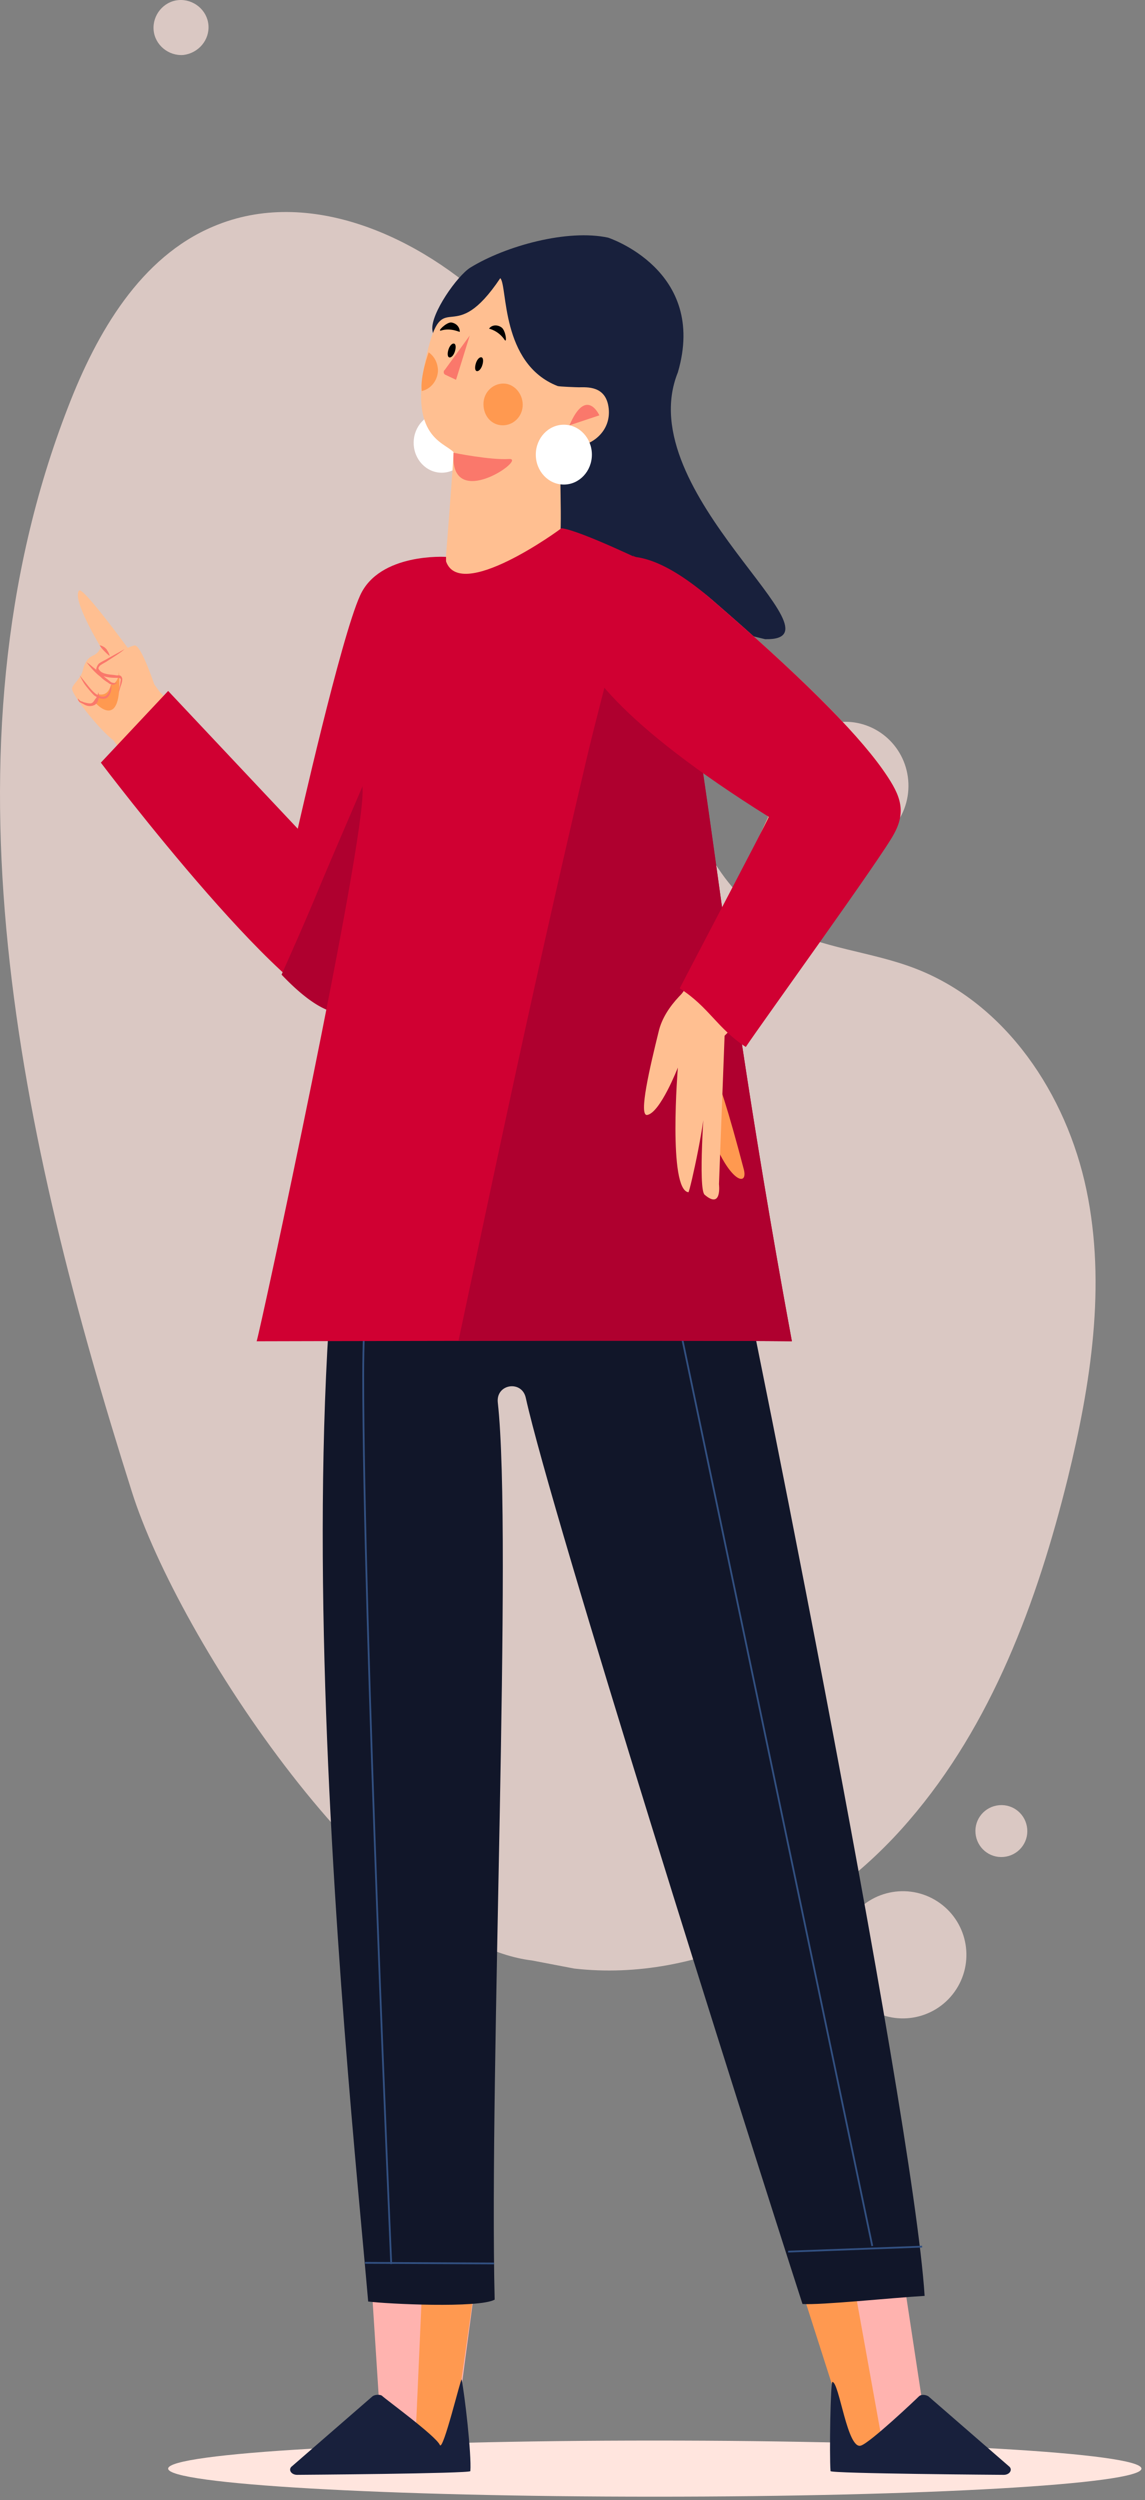 <svg width="302" height="659" fill="none" xmlns="http://www.w3.org/2000/svg"><rect width="100%" height="100%" fill="#808080" stroke="none"/><g opacity=".84"><path opacity=".84" d="M151.452 518.882c33.199 3.78 66.398-13.477 88.257-38.951 21.859-25.31 33.856-57.688 41.91-90.229 6.081-24.817 10.189-50.949 4.93-76.095-5.259-25.145-21.201-49.141-45.197-58.344-11.504-4.438-24.488-5.26-35.335-11.012-30.241-16.435-29.09-58.838-36.322-92.53-5.752-26.625-19.722-51.442-39.28-70.507-19.557-18.9-48.976-32.212-74.122-21.53-19.23 8.054-30.734 27.94-38.294 47.498-35.335 90.722-12.655 193.113 16.764 285.971 12.326 39.116 64.919 118.662 105.513 123.593" fill="#FFE5DE"/><path opacity=".84" d="M239.545 205.628c-.822-9.368-9.04-16.271-18.408-15.285-9.368.822-16.271 9.04-15.284 18.408.821 9.368 9.039 16.27 18.407 15.284 9.204-.821 16.106-9.039 15.285-18.407ZM54.978 6.599C54.65 2.655 51.034-.304 47.09.025c-3.944.329-6.902 3.944-6.574 7.889.329 3.944 3.945 6.903 7.889 6.574 3.944-.493 6.903-3.945 6.574-7.889ZM270.936 482.068c.329 3.78-2.465 7.067-6.245 7.396-3.78.329-7.067-2.465-7.396-6.246-.329-3.78 2.465-7.067 6.245-7.395 3.78-.329 7.067 2.465 7.396 6.245ZM251.768 525.011c5.386-7.531 3.648-18.002-3.883-23.389-7.531-5.387-18.002-3.648-23.389 3.882-5.386 7.531-3.648 18.003 3.883 23.389 7.531 5.387 18.002 3.649 23.389-3.882Z" fill="#FFE5DE"/></g><path d="M44.35 650.694c0-4.109 57.523-7.396 128.358-7.396 71 0 128.358 3.287 128.358 7.396 0 4.108-57.523 7.395-128.358 7.395-70.835 0-128.358-3.287-128.358-7.395Z" fill="#FFE5DE"/><path d="m124.558 149.581-10.519-62.617c-.493-4.274 6.574-14.3 10.026-16.436 9.368-5.752 25.638-10.19 36.321-7.889 0 0 26.296 8.547 18.408 35.5-12.82 31.72 45.854 70.836 23.009 70.343" fill="#18203C"/><path d="M116.503 124.6c4.085 0 7.396-3.531 7.396-7.888 0-4.357-3.311-7.889-7.396-7.889-4.084 0-7.396 3.532-7.396 7.889s3.312 7.888 7.396 7.888Z" fill="#fff"/><path d="M147.072 101.755c.494.164 5.095.329 5.588.329 2.137 0 7.232-.493 7.889 5.588.658 6.245-4.766 9.696-8.053 9.861-.986 0-3.123.328-3.78.986-1.972 2.301.164 20.379-1.479 26.789-3.452 13.97 3.78 7.396 3.78 7.396s-46.84 53.579-33.856 0c0 0 2.629-33.363 2.465-33.528-2.63-2.794-12.82-4.108-6.574-27.775 4.109-15.45 6.574.329 18.9-18.079 1.972 1.972 0 22.516 15.12 28.433Z" fill="#FFBF91"/><path d="M158.084 109.48s-3.451-7.724-7.889 2.63l7.889-2.63Z" fill="#FA786B"/><path d="M132.774 101.097c-2.794 0-5.259 2.301-5.259 5.423 0 3.123 2.136 5.588 5.095 5.588 2.794 0 5.259-2.301 5.259-5.423 0-2.959-2.301-5.588-5.095-5.588ZM111.244 103.069c2.301-.493 4.109-2.629 4.273-5.26 0-2.136-.986-3.944-2.465-4.93 0 .165-2.301 6.246-1.808 10.19Z" fill="#FF9950"/><path d="m123.899 88.443-3.616 11.669-2.794-1.315c-.493-.164-.657-.986-.164-1.315l6.574-9.04Z" fill="#FA786B"/><path d="M133.102 89.593c.657.986.329-2.465-.822-3.287-1.15-.822-2.629-.657-3.287.329 0 0 2.465.493 4.109 2.958ZM116.337 87.128c-1.151.329 1.315-2.137 2.629-2.137 1.315.165 2.301 1.15 2.301 2.466 0 .164-2.301-1.151-4.93-.33ZM127.187 96.332c-.329.986-.986 1.643-1.479 1.479-.493-.165-.493-1.15-.164-2.137.328-.986.986-1.643 1.479-1.479.493.164.493 1.15.164 2.137ZM119.955 92.715c-.329.986-.987 1.644-1.48 1.48-.493-.165-.493-1.15-.164-2.137.329-.986.986-1.644 1.479-1.48.493.165.493 1.151.165 2.137Z" fill="#000"/><path d="M119.626 119.341s9.697 1.972 14.627 1.643c5.095-.328-15.777 14.299-14.627-1.643Z" fill="#FA786B"/><path d="M148.717 127.724c4.085 0 7.396-3.532 7.396-7.889s-3.311-7.889-7.396-7.889c-4.084 0-7.396 3.532-7.396 7.889s3.312 7.889 7.396 7.889Z" fill="#fff"/><path d="m125.048 604.343-3.615 27.118s-5.753 17.915-11.012 11.012c-5.259-6.903-10.518-10.683-10.518-10.683l-1.808-28.104 26.953.657Z" fill="#FFB3AF"/><path d="m111.241 605.329-1.972 44.704s16.763 2.629 10.518-9.368l4.766-33.364-13.312-1.972Z" fill="#FF9950"/><path d="m98.257 631.626-21.201 18.407c-1.15.822-.329 2.301 1.315 2.301 0 0 45.689-.329 45.689-.986.329-4.438-1.479-20.051-2.301-24.16-.164-.657-4.93 19.229-5.752 17.257-1.15-2.465-14.299-11.997-15.285-12.984-.493-.328-1.807-.328-2.465.165Z" fill="#18203C"/><path d="m211.989 604.343 9.533 27.118s5.752 17.915 11.011 11.012c5.259-6.903 10.519-10.683 10.519-10.683l-4.273-28.104-26.79.657Z" fill="#FFB3AF"/><path d="m225.795 605.329 8.053 44.704s-16.764 2.629-10.519-9.368l-10.683-33.364 13.149-1.972Z" fill="#FF9950"/><path d="m244.859 631.627 21.202 18.408c1.15.821.328 2.301-1.315 2.301 0 0-45.69-.329-45.69-.987-.329-4.437 0-23.502.493-23.502 1.808 0 3.945 18.079 7.56 16.764 2.466-.822 14.299-11.998 15.285-12.984.493-.493 1.644-.493 2.465 0Z" fill="#18203C"/><path d="M168.108 246.056c9.697 18.408 14.792 31.884 20.38 55.222 6.41 27.118 52.264 254.416 55.387 303.886-8.547.493-27.283 2.465-32.213 2.137-15.942-49.306-66.07-207.741-72.972-238.803-.986-4.766-7.889-3.78-7.396 1.15 3.944 35.5-2.301 175.856-.822 236.502-4.109 2.301-28.433 1.151-33.363.493-5.26-60.81-29.912-287.122 11.997-361.573 19.23-2.794 39.445.329 59.002.986Z" fill="#111629"/><path d="M115.681 245.893s-19.886 52.428-19.886 116.689c0 64.097 7.396 234.201 7.396 234.201M230.07 592.015l-72.15-344.152" stroke="#325081" stroke-width=".472" stroke-miterlimit="10"/><path d="m110.422 243.427 83.162 78.888s-12.327-48.812-26.461-77.245l-56.701-1.643Z" fill="#000"/><path d="m130.308 596.617-34.02-.164M243.215 592.182l-35.335 1.314" stroke="#325081" stroke-width=".472" stroke-miterlimit="10"/><path d="M30.053 195.272s51.77 76.917 63.768 67.878c0 0 13.97-10.519 6.903-53.579 0-4.109 0-7.067.164-7.725 0 0 2.958-42.402 9.532-51.277.658-.986 2.794-2.794 2.63-2.794-19.886-5.259-27.447 48.319-32.87 73.136-.165.986-38.13-38.622-38.13-38.622s-19.886-28.104-21.201-26.625c-1.972 2.301 5.752 14.956 5.752 14.956s-.493 1.479-1.972 2.136c-1.48.658-2.3 1.808-2.794 3.945-.493 2.136-2.465 3.451-2.794 4.602-.657 1.15 6.738 10.682 11.012 13.969Z" fill="#FFBF91"/><path d="M41.23 181.959s-3.944-12.162-5.752-11.833c-1.643.329-9.04 3.78-8.875 6.903.165 3.123 6.574.493 6.574.493s-1.15 6.903 1.973 7.724c3.287.822 6.08-3.287 6.08-3.287Z" fill="#FFBF91"/><path d="M31.368 176.864s.164 3.122-2.137 3.615c0 0-.493 3.288-3.451 2.466 0 0 .821 1.479-.986 1.808-.165.164 7.724 9.203 6.574-7.889Z" fill="#FF9950"/><path d="M32.847 171.112c-1.315 1.15-2.794 1.972-4.273 2.958-.658.493-1.48.822-2.137 1.315-.493.493-.657.822-.164 1.315.329.493 1.15.822 1.972.986.822.164 1.644.164 2.465.329h.658c.329 0 .657.164.822.657.164.493 0 .657 0 .986l-.165.657c-.328.822-.493 1.644-.822 2.466l.494-2.466c0-.493.164-.821.164-1.314-.164-.329-.658-.329-1.15-.329-1.644 0-3.616-.164-4.931-1.315-.329-.329-.493-.822-.329-1.315.165-.493.329-.821.658-1.15.657-.493 1.479-.822 2.3-1.315l4.438-2.465ZM26.273 170.124c.494 0 .658.164.986.328.33.165.494.329.822.658.165.328.329.493.493.821.165.329.329.658.329.987-.986-.822-1.972-1.808-2.63-2.794ZM22.823 174.563c.822.493 1.48 1.15 2.137 1.644.657.493 1.315 1.15 1.972 1.643.657.657 1.315 1.15 1.972 1.644.329.328.658.493.986.493.329.164.822 0 1.15-.165-.328.329-.821.658-1.15.658-.493 0-.986-.165-1.314-.493-.822-.493-1.48-.987-2.137-1.644-1.315-.986-2.465-2.301-3.616-3.78Z" fill="#FA786B"/><path d="M29.397 180.477c0 .986 0 2.301-.986 3.287-.494.493-1.315.493-1.973.329-.657-.165-1.15-.493-1.643-.822-.822-.822-1.48-1.644-2.137-2.465-.657-.822-1.15-1.808-1.643-2.794l1.972 2.465c.657.822 1.315 1.643 2.136 2.301.822.657 1.973 1.15 2.794.657.986-.821 1.15-1.972 1.48-2.958Z" fill="#FA786B"/><path d="M25.946 182.451a4.004 4.004 0 0 1 0 1.972c-.164.329-.164.657-.493.986-.164.164-.329.329-.657.493-.165 0-.33.164-.658.164-.822.165-1.643-.164-2.136-.493l-.986-.493c-.33-.328-.493-.657-.493-.986l.657.658c.329.164.657.164.822.328.657.165 1.15.329 1.808.329.657 0 .986-.657 1.314-1.15.493-.493.658-1.151.822-1.808Z" fill="#FA786B"/><path d="M117.652 146.789s-17.585-1.15-22.68 10.19c-5.095 11.176-16.435 61.467-16.435 61.467L44.35 182.125l-17.75 18.9s52.922 70.014 65.905 65.576c12.984-4.273 25.31-104.363 25.146-119.812Z" fill="#D00032"/><path d="M113.709 160.594c-8.218 25.146-19.558 49.634-29.748 73.958-3.122 7.56-6.41 14.956-9.696 22.352 6.245 6.574 12.983 11.505 18.078 9.861 11.669-3.944 22.845-85.791 24.817-113.074a67.508 67.508 0 0 1-3.451 6.903Z" fill="#AF002F"/><path d="M117.488 147.446c.493 1.479-22.516 46.347-21.859 60.646.658 14.463-27.118 143.314-27.94 145.451 0 0 116.525-.329 141.178 0-22.845-123.428-22.845-175.199-36.321-204.289 0 0-19.558-9.532-24.489-10.025.165 0-27.446 20.215-30.569 8.217Z" fill="#D00032"/><path d="M172.71 149.252s-2.465-1.15-5.752-2.794c-2.794 18.901-8.546 37.473-12.82 56.044a5062.197 5062.197 0 0 0-16.27 71.822c-5.753 26.296-11.341 52.757-16.929 79.053 34.186 0 74.452 0 87.928.164-22.844-123.428-22.844-175.198-36.157-204.289Z" fill="#AF002F"/><path d="M189.308 286.814c-.657-5.094 2.958 6.41 6.903 21.53 1.15 4.767-4.438 3.123-9.368-11.504l2.465-10.026Z" fill="#FF9950"/><path d="M233.518 219.597c3.615-6.574 3.78-10.847-.658-16.764-7.395-10.354-22.187-24.981-45.032-44.704-24.817-21.365-32.213 3.781-32.213 3.781s42.403 48.648 47.005 53.414c-5.424 11.504-15.285 35.171-22.188 45.689-.328.658-.821 1.151-1.315 1.644-2.465 2.63-4.601 5.752-5.423 9.368-2.137 8.711-5.424 22.352-2.958 21.859 3.451-.658 8.053-12.491 8.053-12.491s-2.63 32.213 2.794 32.87c.493-.657 4.93-20.872 4.273-24.488 0 0-1.808 23.666 0 25.146 4.602 3.944 3.78-2.794 3.78-2.794l1.479-39.116c.164-.164 29.583-29.583 42.403-53.414Z" fill="#FFBF91"/><path d="M202.785 215.323c-.986 2.301-22.023 42.238-23.502 45.196 7.724 4.931 9.861 10.519 17.421 15.449 4.273-6.409 36.157-50.455 39.115-56.208 3.616-6.574 1.151-11.011-3.122-17.092-7.396-10.354-22.188-24.982-45.032-44.704-24.818-21.366-30.734-5.752-30.734-5.752s-32.213 14.298 45.854 63.111Z" fill="#D00032"/></svg>